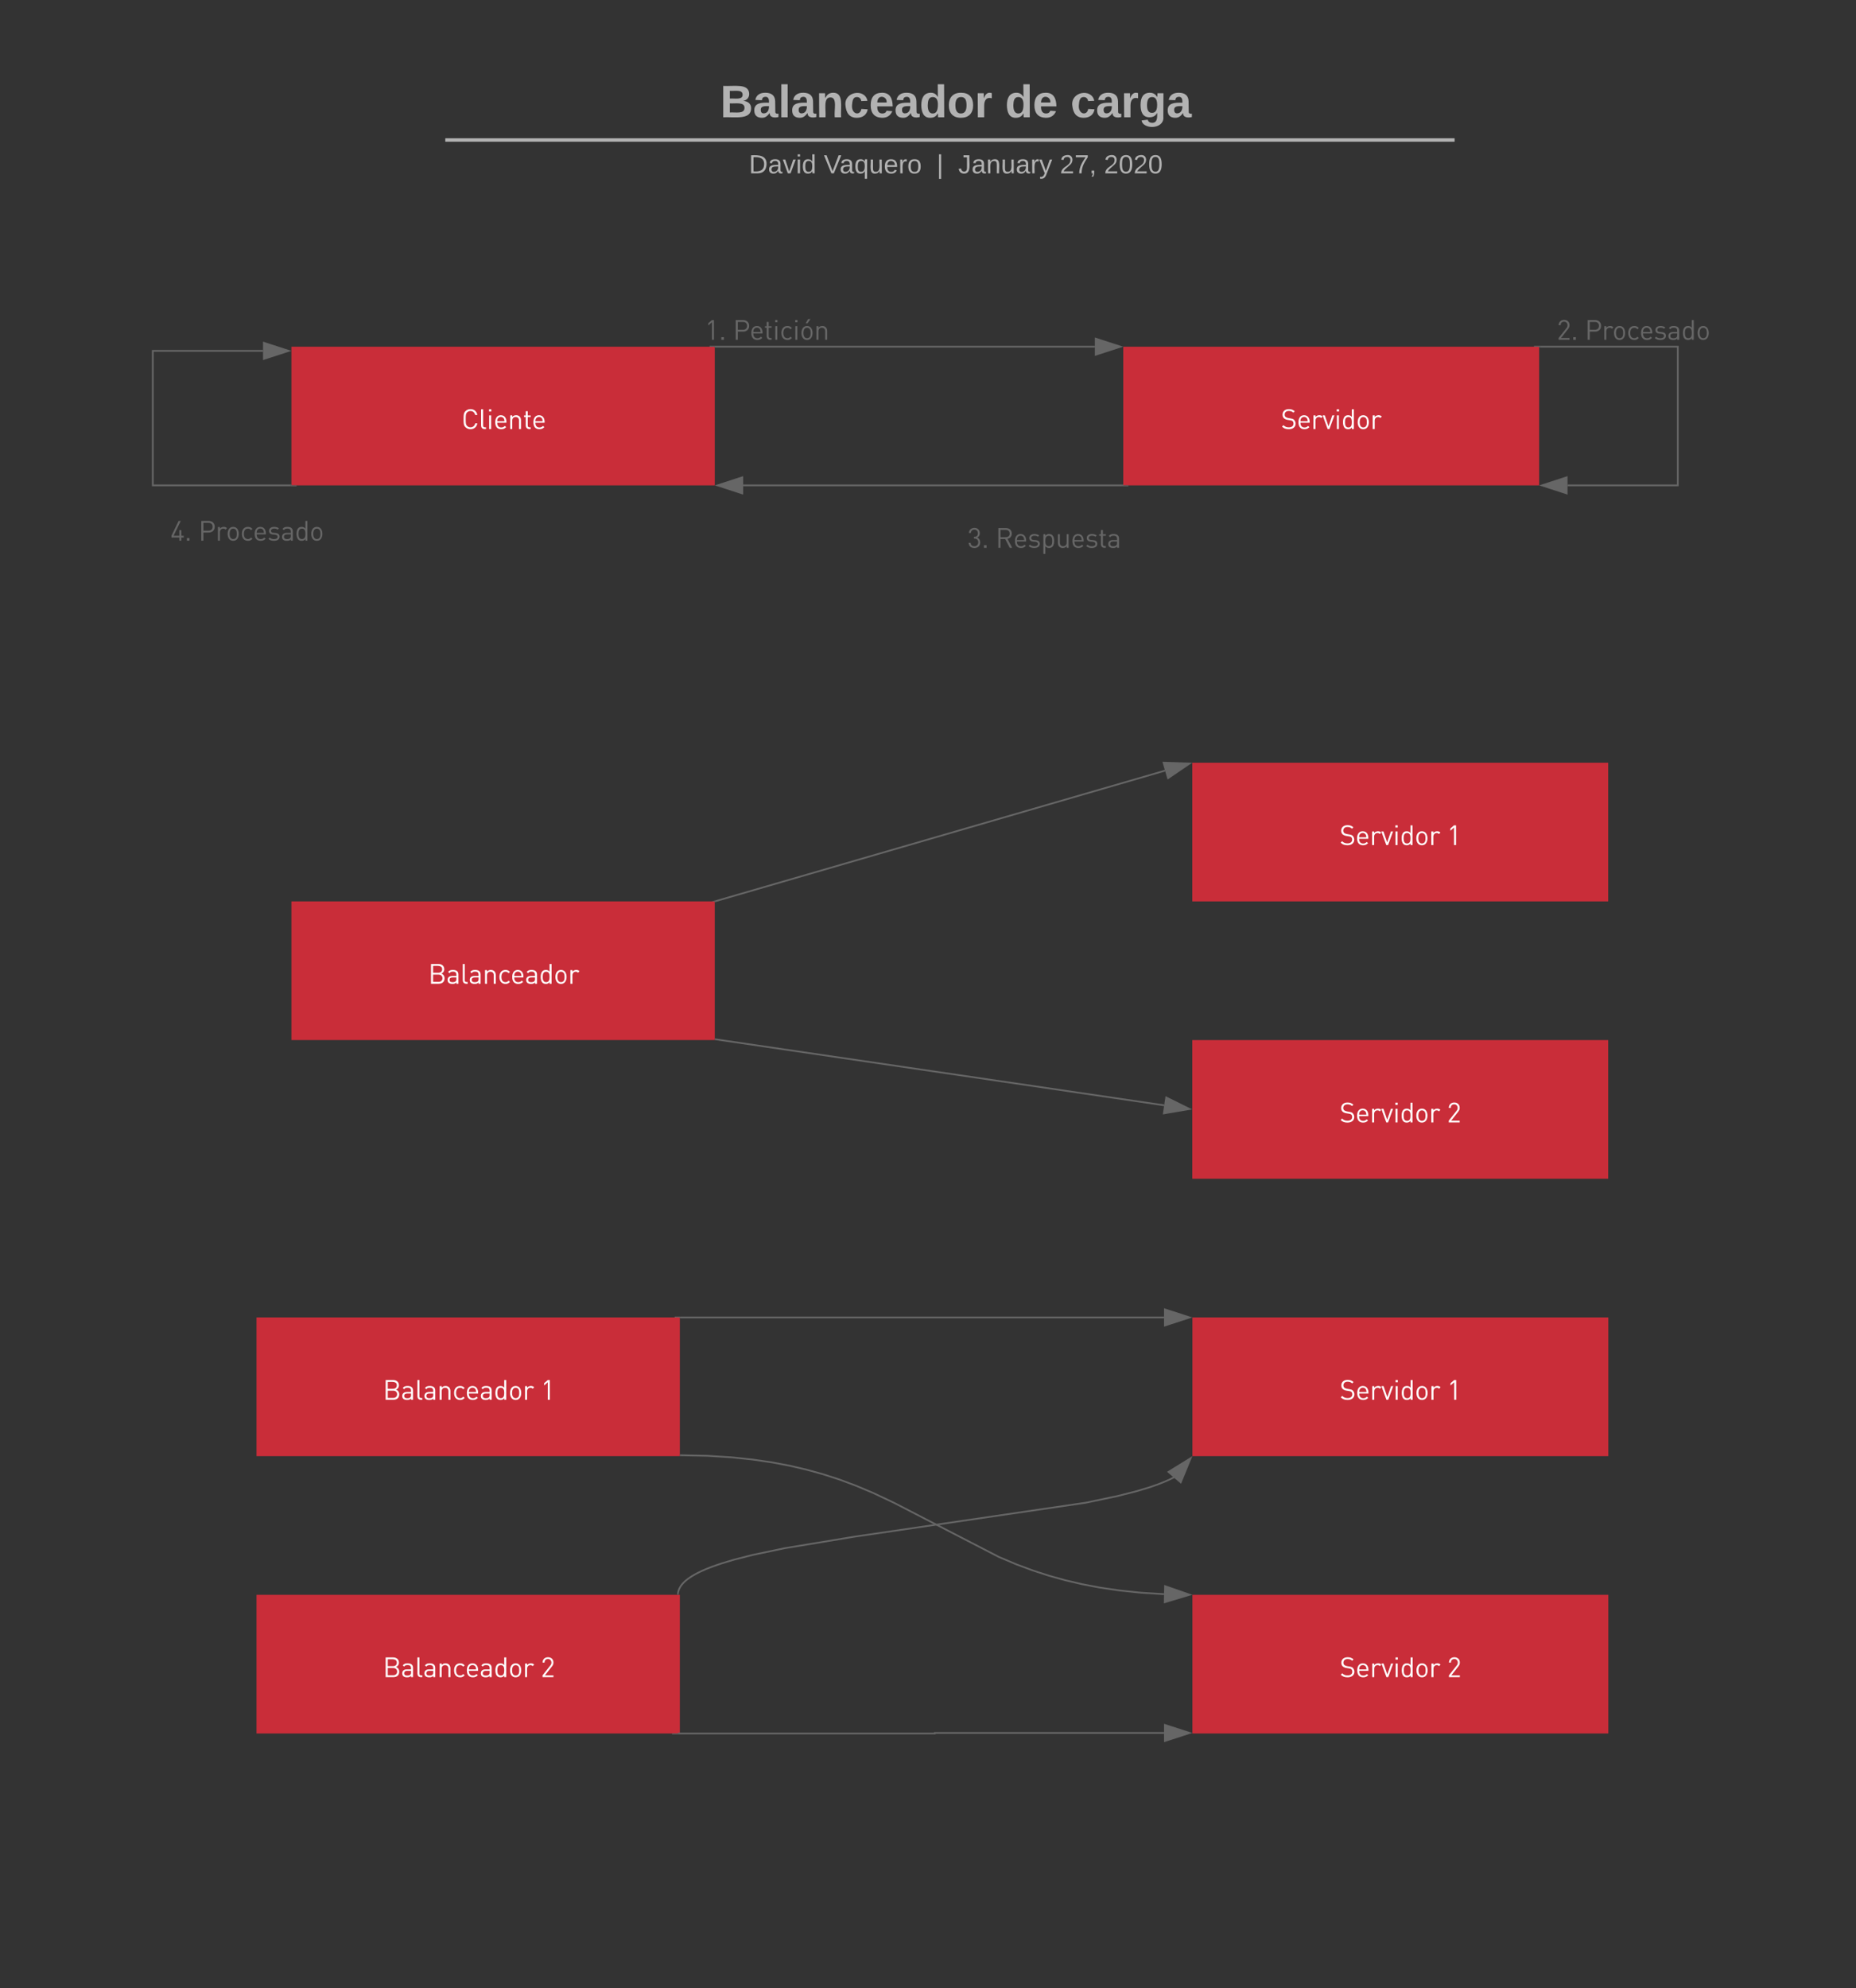 <svg xmlns="http://www.w3.org/2000/svg" xmlns:xlink="http://www.w3.org/1999/xlink" xmlns:lucid="lucid" width="1071" height="1147"><rect width="100%" height="100%" fill="#333333" stroke="none"/><g transform="translate(-332 -40)" lucid:page-tab-id="0_0"><path d="M500.17 240h244.28v80H500.17z" stroke="#000" stroke-opacity="0" fill="#c92d39"/><use xlink:href="#a" transform="matrix(1,0,0,1,520.166,240) translate(78.132 47.503)"/><path d="M980.17 240h240v80h-240z" stroke="#000" stroke-opacity="0" fill="#c92d39"/><use xlink:href="#b" transform="matrix(1,0,0,1,1000.166,240) translate(70.95 47.503)"/><path d="M584.78 88c0-4.42 3.58-8 8-8h574.77c4.42 0 8 3.58 8 8v26.15c0 4.4-3.58 8-8 8H592.78c-4.42 0-8-3.6-8-8z" stroke="#000" stroke-opacity="0" stroke-width="2" fill="#fff" fill-opacity="0"/><use xlink:href="#c" transform="matrix(1,0,0,1,588.783,84) translate(158.819 23.658)"/><use xlink:href="#d" transform="matrix(1,0,0,1,588.783,84) translate(323.145 23.658)"/><use xlink:href="#e" transform="matrix(1,0,0,1,588.783,84) translate(360.948 23.658)"/><path d="M592.95 120.77h574.43M592.98 120.77h-4.03M1167.35 120.77h4.03" stroke="#b2b2b2" stroke-width="2" fill="none"/><path d="M584.3 129.07c0-4.4 3.57-8 8-8h575.4c4.43 0 8 3.6 8 8v4c0 4.42-3.57 8-8 8H592.3c-4.43 0-8-3.58-8-8z" stroke="#000" stroke-opacity="0" stroke-width="2" fill="#fff" fill-opacity="0"/><use xlink:href="#f" transform="matrix(1,0,0,1,588.286,125.073) translate(175.871 14.917)"/><use xlink:href="#g" transform="matrix(1,0,0,1,588.286,125.073) translate(219.126 14.917)"/><use xlink:href="#h" transform="matrix(1,0,0,1,588.286,125.073) translate(284.22 14.917)"/><use xlink:href="#i" transform="matrix(1,0,0,1,588.286,125.073) translate(296.67 14.917)"/><use xlink:href="#j" transform="matrix(1,0,0,1,588.286,125.073) translate(355.263 14.917)"/><use xlink:href="#k" transform="matrix(1,0,0,1,588.286,125.073) translate(380.757 14.917)"/><path d="M744.95 240H963.8" stroke="#666" fill="none"/><path d="M744.96 240.5h-.5v-.5h-3v-.5h3.5z" fill="#666"/><path d="M978.55 240l-14.27 4.64v-9.28z" stroke="#666" fill="#666"/><path d="M979.67 320H760.85" stroke="#666" fill="none"/><path d="M980.17 320h3v.5h-3.52v-1h.52z" fill="#666"/><path d="M746.07 320l14.27-4.64v9.28z" stroke="#666" fill="#666"/><path d="M1220.67 240h79.5v80h-63.62" stroke="#666" fill="none"/><path d="M1220.68 240.5h-.5v-.5h-3v-.5h3.5z" fill="#666"/><path d="M1221.78 320l14.27-4.64v9.28z" stroke="#666" fill="#666"/><path d="M499.67 320h-79.5v-77.6h63.6" stroke="#666" fill="none"/><path d="M500.17 320h3v.5h-3.52v-1h.52z" fill="#666"/><path d="M498.55 242.4l-14.27 4.64v-9.28z" stroke="#666" fill="#666"/><path d="M660.17 200h240v60h-240z" stroke="#000" stroke-opacity="0" fill="#fff" fill-opacity="0"/><use xlink:href="#l" transform="matrix(1,0,0,1,665.166,205) translate(73.537 31.022)"/><use xlink:href="#m" transform="matrix(1,0,0,1,665.166,205) translate(89.73 31.022)"/><path d="M820.17 320h240v60h-240z" stroke="#000" stroke-opacity="0" fill="#fff" fill-opacity="0"/><use xlink:href="#n" transform="matrix(1,0,0,1,825.166,325) translate(65.098 31.022)"/><use xlink:href="#o" transform="matrix(1,0,0,1,825.166,325) translate(81.291 31.022)"/><path d="M1160.17 200h240v60h-240z" stroke="#000" stroke-opacity="0" fill="#fff" fill-opacity="0"/><use xlink:href="#p" transform="matrix(1,0,0,1,1165.166,205) translate(65.144 31.022)"/><use xlink:href="#q" transform="matrix(1,0,0,1,1165.166,205) translate(81.338 31.022)"/><path d="M360.17 315.88h240v60h-240z" stroke="#000" stroke-opacity="0" fill="#fff" fill-opacity="0"/><use xlink:href="#r" transform="matrix(1,0,0,1,365.166,320.883) translate(65.144 31.022)"/><use xlink:href="#q" transform="matrix(1,0,0,1,365.166,320.883) translate(81.338 31.022)"/><path d="M500.17 560h244.28v80H500.17z" stroke="#000" stroke-opacity="0" fill="#c92d39"/><use xlink:href="#s" transform="matrix(1,0,0,1,520.166,560) translate(58.898 47.503)"/><path d="M1020 480h240v80h-240z" stroke="#000" stroke-opacity="0" fill="#c92d39"/><use xlink:href="#t" transform="matrix(1,0,0,1,1040,480) translate(64.953 47.503)"/><use xlink:href="#u" transform="matrix(1,0,0,1,1040,480) translate(126.927 47.503)"/><path d="M744.93 559.86l259.34-75.3" stroke="#666" fill="none"/><path d="M745.08 560.34l-.63.18V560h-1.8l2.15-.62z" fill="#666"/><path d="M1018.45 480.45l-12.4 8.43-2.6-8.9z" stroke="#666" fill="#666"/><path d="M660.17 520h240v60h-240z" stroke="#000" stroke-opacity="0" fill="#fff" fill-opacity="0"/><path d="M1020 640h240v80h-240z" stroke="#000" stroke-opacity="0" fill="#c92d39"/><use xlink:href="#t" transform="matrix(1,0,0,1,1040,640) translate(64.953 47.503)"/><use xlink:href="#v" transform="matrix(1,0,0,1,1040,640) translate(126.927 47.503)"/><path d="M744.95 639.57l258.84 38.05" stroke="#666" fill="none"/><path d="M745.03 639.08l-.14 1-.48-.08h.03v-1z" fill="#666"/><path d="M1018.4 679.76l-14.8 2.52 1.36-9.18z" stroke="#666" fill="#666"/><path d="M480 800h244.3v80H480z" stroke="#000" stroke-opacity="0" fill="#c92d39"/><use xlink:href="#w" transform="matrix(1,0,0,1,500,800) translate(52.901 47.503)"/><use xlink:href="#u" transform="matrix(1,0,0,1,500,800) translate(143.979 47.503)"/><path d="M1020.08 800h240v80h-240z" stroke="#000" stroke-opacity="0" fill="#c92d39"/><use xlink:href="#t" transform="matrix(1,0,0,1,1040.083,800) translate(64.953 47.503)"/><use xlink:href="#u" transform="matrix(1,0,0,1,1040.083,800) translate(126.927 47.503)"/><path d="M724.8 800h278.9" stroke="#666" fill="none"/><path d="M724.8 800.5h-.5v-.5h-3v-.5h3.5z" fill="#666"/><path d="M1018.46 800l-14.26 4.64v-9.28z" stroke="#666" fill="#666"/><path d="M660.25 880h240v60h-240z" stroke="#000" stroke-opacity="0" fill="#fff" fill-opacity="0"/><path d="M1020.08 960h240v80h-240z" stroke="#000" stroke-opacity="0" fill="#c92d39"/><g><use xlink:href="#t" transform="matrix(1,0,0,1,1040.083,960) translate(64.953 47.503)"/><use xlink:href="#v" transform="matrix(1,0,0,1,1040.083,960) translate(126.927 47.503)"/></g><path d="M724.8 879.5l15.37.32 13.88.87 12.37 1.3 11.23 1.64 10.37 1.98 9.76 2.3 9.37 2.6 9.24 3 9.4 3.5 10.12 4.26 12.1 5.72 60.43 31.2 10.1 4.27 9.43 3.5 9.24 3 9.37 2.62 9.75 2.28 10.37 1.98 11.22 1.65 12.38 1.3 13.38.84" stroke="#666" fill="none"/><path d="M724.8 879v1h-.5v-1z" fill="#666"/><path d="M1018.47 959.96l-14.37 4.33.2-9.28z" stroke="#666" fill="#666"/><path d="M480 960h244.3v80H480z" stroke="#000" stroke-opacity="0" fill="#c92d39"/><g><use xlink:href="#w" transform="matrix(1,0,0,1,500,960) translate(52.901 47.503)"/><use xlink:href="#v" transform="matrix(1,0,0,1,500,960) translate(143.979 47.503)"/></g><path d="M723.22 959.5v-.17l.04-.34.05-.34.08-.33.08-.34.1-.35.1-.34.13-.34.14-.36.18-.37.2-.37.22-.4.25-.4.3-.42.32-.44.4-.47.43-.5.5-.5.6-.57.7-.6.83-.65.98-.7 1.18-.78 1.43-.87 1.77-.97 2.23-1.1 2.86-1.27 3.75-1.48 5.1-1.77 7.25-2.17 10.93-2.8 18.3-3.84 40.3-6.66 133.67-19.62 18.3-3.85 10.92-2.78 7.24-2.17 5.1-1.77 3.76-1.5 2.85-1.25 2.24-1.1.92-.5" stroke="#666" fill="none"/><path d="M723.7 959.5v.5h-1v-.52z" fill="#666"/><path d="M1019.04 881.23l-5.7 13.88-7.07-6z" stroke="#666" fill="#666"/><path d="M723.3 1040h148.14v-.3h132.26" stroke="#666" fill="none"/><path d="M723.3 1040.5h-3.5v-.5h3.5z" fill="#666"/><path d="M1018.46 1039.7l-14.26 4.64v-9.27z" stroke="#666" fill="#666"/><defs><path fill="#fff" d="M572-206C549-72 452 6 325 6c-70 0-134-26-182-74-67-67-67-137-67-288s0-221 67-288c48-48 112-74 182-74 128 0 223 78 247 212h-78c-19-87-80-144-169-144-47 0-92 18-123 50-45 46-50 95-50 244s5 198 50 244c31 32 76 50 123 50 89 0 152-57 171-144h76" id="x"/><path fill="#fff" d="M265 0h-52C127 0 88-56 88-131v-581h72v578c-5 64 38 78 105 72V0" id="y"/><path fill="#fff" d="M167-632H86v-81h81v81zM162 0H90v-492h72V0" id="z"/><path fill="#fff" d="M467-227H135c0 108 51 170 145 170 57 0 90-17 129-56l49 43C408-20 362 6 278 6 148 6 63-72 63-246c0-159 77-252 202-252 137 0 211 107 202 271zm-72-54c2-94-48-156-130-156s-132 63-130 156h260" id="A"/><path fill="#fff" d="M300-498c110-1 177 75 177 183V0h-72v-303c0-87-47-131-121-131s-122 45-122 131V0H90v-492h72v54c35-40 83-60 138-60" id="B"/><path fill="#fff" d="M279 0h-51c-84 0-126-59-126-132v-302H40v-55h62v-154h72v154h105v55H174v300c-3 60 40 79 105 72V0" id="C"/><g id="a"><use transform="matrix(0.016,0,0,0.016,0,0)" xlink:href="#x"/><use transform="matrix(0.016,0,0,0.016,9.909,0)" xlink:href="#y"/><use transform="matrix(0.016,0,0,0.016,14.529,0)" xlink:href="#z"/><use transform="matrix(0.016,0,0,0.016,18.464,0)" xlink:href="#A"/><use transform="matrix(0.016,0,0,0.016,26.709,0)" xlink:href="#B"/><use transform="matrix(0.016,0,0,0.016,35.451,0)" xlink:href="#C"/><use transform="matrix(0.016,0,0,0.016,40.491,0)" xlink:href="#A"/></g><path fill="#fff" d="M532-196C532-71 434 6 286 6 179 6 109-21 42-88l52-52c59 59 114 78 194 78 104 0 168-49 168-132 0-81-41-114-127-123-141-14-268-49-268-200 0-121 87-201 228-201 91 0 151 23 212 78l-49 49c-44-40-91-61-166-61-95 0-150 53-150 132 0 169 259 102 336 183 35 37 60 82 60 141" id="D"/><path fill="#fff" d="M418-452l-53 54c-27-27-47-36-85-36-72 0-118 57-118 132V0H90v-492h72v60c49-74 189-94 256-20" id="E"/><path fill="#fff" d="M436-492L255 0h-64L11-492h78L223-97l135-395h78" id="F"/><path fill="#fff" d="M64-246c0-126 40-252 180-252 54 0 99 12 139 63v-277h72V0h-71v-59C344-7 298 6 244 6 104 6 64-120 64-246zm319 0c0-96-16-188-123-188s-124 92-124 188S153-58 260-58s123-92 123-188" id="G"/><path fill="#fff" d="M265-498c138 0 201 118 201 252S403 6 265 6 64-112 64-246s63-252 201-252zM136-246c0 94 33 188 129 188 35 0 67-13 90-36 36-36 39-97 39-152s-3-116-39-152c-23-23-55-36-90-36-96 0-129 94-129 188" id="H"/><g id="b"><use transform="matrix(0.016,0,0,0.016,0,0)" xlink:href="#D"/><use transform="matrix(0.016,0,0,0.016,9.147,0)" xlink:href="#A"/><use transform="matrix(0.016,0,0,0.016,17.391,0)" xlink:href="#E"/><use transform="matrix(0.016,0,0,0.016,23.94,0)" xlink:href="#F"/><use transform="matrix(0.016,0,0,0.016,30.893,0)" xlink:href="#z"/><use transform="matrix(0.016,0,0,0.016,34.829,0)" xlink:href="#G"/><use transform="matrix(0.016,0,0,0.016,43.307,0)" xlink:href="#H"/><use transform="matrix(0.016,0,0,0.016,51.551,0)" xlink:href="#E"/></g><path fill="#b2b2b2" d="M182-130c37 4 62 22 62 59C244 23 116-4 24 0v-248c84 5 203-23 205 63 0 31-19 50-47 55zM76-148c40-3 101 13 101-30 0-44-60-28-101-31v61zm0 110c48-3 116 14 116-37 0-48-69-32-116-35v72" id="I"/><path fill="#b2b2b2" d="M133-34C117-15 103 5 69 4 32 3 11-16 11-54c-1-60 55-63 116-61 1-26-3-47-28-47-18 1-26 9-28 27l-52-2c7-38 36-58 82-57s74 22 75 68l1 82c-1 14 12 18 25 15v27c-30 8-71 5-69-32zm-48 3c29 0 43-24 42-57-32 0-66-3-65 30 0 17 8 27 23 27" id="J"/><path fill="#b2b2b2" d="M25 0v-261h50V0H25" id="K"/><path fill="#b2b2b2" d="M135-194c87-1 58 113 63 194h-50c-7-57 23-157-34-157-59 0-34 97-39 157H25l-1-190h47c2 12-1 28 3 38 12-26 28-41 61-42" id="L"/><path fill="#b2b2b2" d="M190-63c-7 42-38 67-86 67-59 0-84-38-90-98-12-110 154-137 174-36l-49 2c-2-19-15-32-35-32-30 0-35 28-38 64-6 74 65 87 74 30" id="M"/><path fill="#b2b2b2" d="M185-48c-13 30-37 53-82 52C43 2 14-33 14-96s30-98 90-98c62 0 83 45 84 108H66c0 31 8 55 39 56 18 0 30-7 34-22zm-45-69c5-46-57-63-70-21-2 6-4 13-4 21h74" id="N"/><path fill="#b2b2b2" d="M88-194c31-1 46 15 58 34l-1-101h50l1 261h-48c-2-10 0-23-3-31C134-8 116 4 84 4 32 4 16-41 15-95c0-56 19-97 73-99zm17 164c33 0 40-30 41-66 1-37-9-64-41-64s-38 30-39 65c0 43 13 65 39 65" id="O"/><path fill="#b2b2b2" d="M110-194c64 0 96 36 96 99 0 64-35 99-97 99-61 0-95-36-95-99 0-62 34-99 96-99zm-1 164c35 0 45-28 45-65 0-40-10-65-43-65-34 0-45 26-45 65 0 36 10 65 43 65" id="P"/><path fill="#b2b2b2" d="M135-150c-39-12-60 13-60 57V0H25l-1-190h47c2 13-1 29 3 40 6-28 27-53 61-41v41" id="Q"/><g id="c"><use transform="matrix(0.073,0,0,0.073,0,0)" xlink:href="#I"/><use transform="matrix(0.073,0,0,0.073,18.865,0)" xlink:href="#J"/><use transform="matrix(0.073,0,0,0.073,33.433,0)" xlink:href="#K"/><use transform="matrix(0.073,0,0,0.073,40.717,0)" xlink:href="#J"/><use transform="matrix(0.073,0,0,0.073,55.285,0)" xlink:href="#L"/><use transform="matrix(0.073,0,0,0.073,71.237,0)" xlink:href="#M"/><use transform="matrix(0.073,0,0,0.073,85.805,0)" xlink:href="#N"/><use transform="matrix(0.073,0,0,0.073,100.373,0)" xlink:href="#J"/><use transform="matrix(0.073,0,0,0.073,114.941,0)" xlink:href="#O"/><use transform="matrix(0.073,0,0,0.073,130.893,0)" xlink:href="#P"/><use transform="matrix(0.073,0,0,0.073,146.844,0)" xlink:href="#Q"/></g><g id="d"><use transform="matrix(0.073,0,0,0.073,0,0)" xlink:href="#O"/><use transform="matrix(0.073,0,0,0.073,15.952,0)" xlink:href="#N"/></g><path fill="#b2b2b2" d="M195-6C206 82 75 100 31 46c-4-6-6-13-8-21l49-6c3 16 16 24 34 25 40 0 42-37 40-79-11 22-30 35-61 35-53 0-70-43-70-97 0-56 18-96 73-97 30 0 46 14 59 34l2-30h47zm-90-29c32 0 41-27 41-63 0-35-9-62-40-62-32 0-39 29-40 63 0 36 9 62 39 62" id="R"/><g id="e"><use transform="matrix(0.073,0,0,0.073,0,0)" xlink:href="#M"/><use transform="matrix(0.073,0,0,0.073,14.568,0)" xlink:href="#J"/><use transform="matrix(0.073,0,0,0.073,29.136,0)" xlink:href="#Q"/><use transform="matrix(0.073,0,0,0.073,39.333,0)" xlink:href="#R"/><use transform="matrix(0.073,0,0,0.073,55.285,0)" xlink:href="#J"/></g><path fill="#b2b2b2" d="M30-248c118-7 216 8 213 122C240-48 200 0 122 0H30v-248zM63-27c89 8 146-16 146-99s-60-101-146-95v194" id="S"/><path fill="#b2b2b2" d="M141-36C126-15 110 5 73 4 37 3 15-17 15-53c-1-64 63-63 125-63 3-35-9-54-41-54-24 1-41 7-42 31l-33-3c5-37 33-52 76-52 45 0 72 20 72 64v82c-1 20 7 32 28 27v20c-31 9-61-2-59-35zM48-53c0 20 12 33 32 33 41-3 63-29 60-74-43 2-92-5-92 41" id="T"/><path fill="#b2b2b2" d="M108 0H70L1-190h34L89-25l56-165h34" id="U"/><path fill="#b2b2b2" d="M24-231v-30h32v30H24zM24 0v-190h32V0H24" id="V"/><path fill="#b2b2b2" d="M85-194c31 0 48 13 60 33l-1-100h32l1 261h-30c-2-10 0-23-3-31C134-8 116 4 85 4 32 4 16-35 15-94c0-66 23-100 70-100zm9 24c-40 0-46 34-46 75 0 40 6 74 45 74 42 0 51-32 51-76 0-42-9-74-50-73" id="W"/><g id="f"><use transform="matrix(0.042,0,0,0.042,0,0)" xlink:href="#S"/><use transform="matrix(0.042,0,0,0.042,11.005,0)" xlink:href="#T"/><use transform="matrix(0.042,0,0,0.042,19.503,0)" xlink:href="#U"/><use transform="matrix(0.042,0,0,0.042,27.151,0)" xlink:href="#V"/><use transform="matrix(0.042,0,0,0.042,30.508,0)" xlink:href="#W"/></g><path fill="#b2b2b2" d="M137 0h-34L2-248h35l83 218 83-218h36" id="X"/><path fill="#b2b2b2" d="M145-31C134-9 116 4 85 4 32 4 16-35 15-94c0-59 17-99 70-100 32-1 48 14 60 33 0-11-1-24 2-32h30l-1 268h-32zM93-21c41 0 51-33 51-76s-8-73-50-73c-40 0-46 35-46 75s5 74 45 74" id="Y"/><path fill="#b2b2b2" d="M84 4C-5 8 30-112 23-190h32v120c0 31 7 50 39 49 72-2 45-101 50-169h31l1 190h-30c-1-10 1-25-2-33-11 22-28 36-60 37" id="Z"/><path fill="#b2b2b2" d="M100-194c63 0 86 42 84 106H49c0 40 14 67 53 68 26 1 43-12 49-29l28 8c-11 28-37 45-77 45C44 4 14-33 15-96c1-61 26-98 85-98zm52 81c6-60-76-77-97-28-3 7-6 17-6 28h103" id="aa"/><path fill="#b2b2b2" d="M114-163C36-179 61-72 57 0H25l-1-190h30c1 12-1 29 2 39 6-27 23-49 58-41v29" id="ab"/><path fill="#b2b2b2" d="M100-194c62-1 85 37 85 99 1 63-27 99-86 99S16-35 15-95c0-66 28-99 85-99zM99-20c44 1 53-31 53-75 0-43-8-75-51-75s-53 32-53 75 10 74 51 75" id="ac"/><g id="g"><use transform="matrix(0.042,0,0,0.042,0,0)" xlink:href="#X"/><use transform="matrix(0.042,0,0,0.042,9.05,0)" xlink:href="#T"/><use transform="matrix(0.042,0,0,0.042,17.548,0)" xlink:href="#Y"/><use transform="matrix(0.042,0,0,0.042,26.046,0)" xlink:href="#Z"/><use transform="matrix(0.042,0,0,0.042,34.544,0)" xlink:href="#aa"/><use transform="matrix(0.042,0,0,0.042,43.042,0)" xlink:href="#ab"/><use transform="matrix(0.042,0,0,0.042,48.098,0)" xlink:href="#ac"/></g><path fill="#b2b2b2" d="M32 76v-337h29V76H32" id="ad"/><use transform="matrix(0.042,0,0,0.042,0,0)" xlink:href="#ad" id="h"/><path fill="#b2b2b2" d="M153-248C145-148 188 4 80 4 36 3 13-21 6-62l32-5c4 25 16 42 43 43 27 0 39-20 39-49v-147H72v-28h81" id="ae"/><path fill="#b2b2b2" d="M117-194c89-4 53 116 60 194h-32v-121c0-31-8-49-39-48C34-167 62-67 57 0H25l-1-190h30c1 10-1 24 2 32 11-22 29-35 61-36" id="af"/><path fill="#b2b2b2" d="M179-190L93 31C79 59 56 82 12 73V49c39 6 53-20 64-50L1-190h34L92-34l54-156h33" id="ag"/><g id="i"><use transform="matrix(0.042,0,0,0.042,0,0)" xlink:href="#ae"/><use transform="matrix(0.042,0,0,0.042,7.648,0)" xlink:href="#T"/><use transform="matrix(0.042,0,0,0.042,16.146,0)" xlink:href="#af"/><use transform="matrix(0.042,0,0,0.042,24.644,0)" xlink:href="#Z"/><use transform="matrix(0.042,0,0,0.042,33.142,0)" xlink:href="#T"/><use transform="matrix(0.042,0,0,0.042,41.64,0)" xlink:href="#ab"/><use transform="matrix(0.042,0,0,0.042,46.696,0)" xlink:href="#ag"/></g><path fill="#b2b2b2" d="M101-251c82-7 93 87 43 132L82-64C71-53 59-42 53-27h129V0H18c2-99 128-94 128-182 0-28-16-43-45-43s-46 15-49 41l-32-3c6-41 34-60 81-64" id="ah"/><path fill="#b2b2b2" d="M64 0c3-98 48-159 88-221H18v-27h164v26C143-157 98-101 97 0H64" id="ai"/><path fill="#b2b2b2" d="M68-38c1 34 0 65-14 84H32c9-13 17-26 17-46H33v-38h35" id="aj"/><g id="j"><use transform="matrix(0.042,0,0,0.042,0,0)" xlink:href="#ah"/><use transform="matrix(0.042,0,0,0.042,8.498,0)" xlink:href="#ai"/><use transform="matrix(0.042,0,0,0.042,16.996,0)" xlink:href="#aj"/></g><path fill="#b2b2b2" d="M101-251c68 0 85 55 85 127S166 4 100 4C33 4 14-52 14-124c0-73 17-127 87-127zm-1 229c47 0 54-49 54-102s-4-102-53-102c-51 0-55 48-55 102 0 53 5 102 54 102" id="ak"/><g id="k"><use transform="matrix(0.042,0,0,0.042,0,0)" xlink:href="#ah"/><use transform="matrix(0.042,0,0,0.042,8.498,0)" xlink:href="#ak"/><use transform="matrix(0.042,0,0,0.042,16.996,0)" xlink:href="#ah"/><use transform="matrix(0.042,0,0,0.042,25.494,0)" xlink:href="#ak"/></g><path fill="#666" d="M330 0h-72v-632L125-515v-82l133-115h72V0" id="al"/><path fill="#666" d="M182 0H88v-94h94V0" id="am"/><g id="l"><use transform="matrix(0.016,0,0,0.016,0,0)" xlink:href="#al"/><use transform="matrix(0.016,0,0,0.016,8.12,0)" xlink:href="#am"/></g><path fill="#666" d="M588-503c0 128-90 210-220 210H179V0h-76v-712h265c130 0 220 81 220 209zm-76 0c0-94-62-141-151-141H179v283h182c89 0 151-48 151-142" id="an"/><path fill="#666" d="M467-227H135c0 108 51 170 145 170 57 0 90-17 129-56l49 43C408-20 362 6 278 6 148 6 63-72 63-246c0-159 77-252 202-252 137 0 211 107 202 271zm-72-54c2-94-48-156-130-156s-132 63-130 156h260" id="ao"/><path fill="#666" d="M279 0h-51c-84 0-126-59-126-132v-302H40v-55h62v-154h72v154h105v55H174v300c-3 60 40 79 105 72V0" id="ap"/><path fill="#666" d="M167-632H86v-81h81v81zM162 0H90v-492h72V0" id="aq"/><path fill="#666" d="M135-246c0 115 48 188 146 188 47 0 76-15 113-56l49 47C392-12 349 6 281 6 157 6 63-78 63-246s94-252 218-252c68 0 111 18 162 73l-49 46c-37-41-66-55-113-55-98 0-146 73-146 188" id="ar"/><path fill="#666" d="M265-498c138 0 201 118 201 252S403 6 265 6 64-112 64-246s63-252 201-252zM136-246c0 94 33 188 129 188 35 0 67-13 90-36 36-36 39-97 39-152s-3-116-39-152c-23-23-55-36-90-36-96 0-129 94-129 188zm254-501L282-594h-66l88-153h86" id="as"/><path fill="#666" d="M300-498c110-1 177 75 177 183V0h-72v-303c0-87-47-131-121-131s-122 45-122 131V0H90v-492h72v54c35-40 83-60 138-60" id="at"/><g id="m"><use transform="matrix(0.016,0,0,0.016,0,0)" xlink:href="#an"/><use transform="matrix(0.016,0,0,0.016,9.644,0)" xlink:href="#ao"/><use transform="matrix(0.016,0,0,0.016,17.889,0)" xlink:href="#ap"/><use transform="matrix(0.016,0,0,0.016,23.053,0)" xlink:href="#aq"/><use transform="matrix(0.016,0,0,0.016,26.989,0)" xlink:href="#ar"/><use transform="matrix(0.016,0,0,0.016,34.611,0)" xlink:href="#aq"/><use transform="matrix(0.016,0,0,0.016,38.547,0)" xlink:href="#as"/><use transform="matrix(0.016,0,0,0.016,46.791,0)" xlink:href="#at"/></g><path fill="#666" d="M460-194C460-63 367 7 251 7 139 7 48-52 42-181h72c6 89 69 124 137 124 77 0 137-51 137-138 1-91-49-143-155-138v-63c96 5 143-44 142-129 0-85-55-130-124-130-75 0-121 46-128 119H51c8-115 92-183 200-183 116 0 196 77 196 193 0 75-32 129-96 158 72 27 109 85 109 174" id="au"/><g id="n"><use transform="matrix(0.016,0,0,0.016,0,0)" xlink:href="#au"/><use transform="matrix(0.016,0,0,0.016,8.12,0)" xlink:href="#am"/></g><path fill="#666" d="M601 0h-89L350-316H179V0h-76v-712h273c124 0 211 75 211 198 0 104-63 172-155 191zm-90-513c0-87-59-131-142-131H179v261h190c83 0 142-43 142-130" id="av"/><path fill="#666" d="M445-144C445-49 364 6 245 6 162 6 97-13 43-65l48-48c39 41 92 57 153 57 81 0 131-29 131-87 0-73-93-74-163-79-96-7-147-51-147-132 0-90 76-144 181-144 70 0 133 17 177 53l-47 47c-56-56-241-60-241 42 0 42 24 68 86 72 115 7 224 17 224 140" id="aw"/><path fill="#666" d="M301-498c140 0 180 126 180 252S441 6 301 6c-54 0-99-13-139-64v278H90v-712h72v58c40-52 85-64 139-64zm108 252c0-96-16-188-123-188s-124 92-124 188S179-58 286-58s123-92 123-188" id="ax"/><path fill="#666" d="M262 6C151 8 85-69 85-178v-314h72v303c0 87 46 131 120 131s123-45 123-131v-303h72V0h-71v-55C366-15 317 6 262 6" id="ay"/><path fill="#666" d="M227 6C116 6 51-40 51-139c0-86 60-142 170-142h148c7-102-16-156-126-155-63 0-95 15-124 56l-49-45c44-57 94-73 174-73 132 0 197 57 197 164V0h-72v-47C329-7 293 6 227 6zm7-62c74 0 143-26 135-118v-53H231c-74 0-110 30-110 87s35 84 113 84" id="az"/><g id="o"><use transform="matrix(0.016,0,0,0.016,0,0)" xlink:href="#av"/><use transform="matrix(0.016,0,0,0.016,10.204,0)" xlink:href="#ao"/><use transform="matrix(0.016,0,0,0.016,18.449,0)" xlink:href="#aw"/><use transform="matrix(0.016,0,0,0.016,26.164,0)" xlink:href="#ax"/><use transform="matrix(0.016,0,0,0.016,34.642,0)" xlink:href="#ay"/><use transform="matrix(0.016,0,0,0.016,43.384,0)" xlink:href="#ao"/><use transform="matrix(0.016,0,0,0.016,51.629,0)" xlink:href="#aw"/><use transform="matrix(0.016,0,0,0.016,59.189,0)" xlink:href="#ap"/><use transform="matrix(0.016,0,0,0.016,64.229,0)" xlink:href="#az"/></g><path fill="#666" d="M461 0H68v-64l281-357c76-79 42-233-84-233-66 0-124 37-124 129H69c0-112 77-193 196-193 117 0 196 75 196 192 0 57-18 94-57 144L155-64h306V0" id="aA"/><g id="p"><use transform="matrix(0.016,0,0,0.016,0,0)" xlink:href="#aA"/><use transform="matrix(0.016,0,0,0.016,8.12,0)" xlink:href="#am"/></g><path fill="#666" d="M418-452l-53 54c-27-27-47-36-85-36-72 0-118 57-118 132V0H90v-492h72v60c49-74 189-94 256-20" id="aB"/><path fill="#666" d="M265-498c138 0 201 118 201 252S403 6 265 6 64-112 64-246s63-252 201-252zM136-246c0 94 33 188 129 188 35 0 67-13 90-36 36-36 39-97 39-152s-3-116-39-152c-23-23-55-36-90-36-96 0-129 94-129 188" id="aC"/><path fill="#666" d="M64-246c0-126 40-252 180-252 54 0 99 12 139 63v-277h72V0h-71v-59C344-7 298 6 244 6 104 6 64-120 64-246zm319 0c0-96-16-188-123-188s-124 92-124 188S153-58 260-58s123-92 123-188" id="aD"/><g id="q"><use transform="matrix(0.016,0,0,0.016,0,0)" xlink:href="#an"/><use transform="matrix(0.016,0,0,0.016,9.8,0)" xlink:href="#aB"/><use transform="matrix(0.016,0,0,0.016,15.82,0)" xlink:href="#aC"/><use transform="matrix(0.016,0,0,0.016,24.064,0)" xlink:href="#ar"/><use transform="matrix(0.016,0,0,0.016,31.453,0)" xlink:href="#ao"/><use transform="matrix(0.016,0,0,0.016,39.698,0)" xlink:href="#aw"/><use transform="matrix(0.016,0,0,0.016,47.413,0)" xlink:href="#az"/><use transform="matrix(0.016,0,0,0.016,55.596,0)" xlink:href="#aD"/><use transform="matrix(0.016,0,0,0.016,64.073,0)" xlink:href="#aC"/></g><path fill="#666" d="M482-113h-87V0h-71v-113H40v-65l257-534h77L117-178h207v-202h71v202h87v65" id="aE"/><g id="r"><use transform="matrix(0.016,0,0,0.016,0,0)" xlink:href="#aE"/><use transform="matrix(0.016,0,0,0.016,8.12,0)" xlink:href="#am"/></g><path fill="#fff" d="M592-197C592-68 506 0 380 0H103v-712h268c124 0 210 71 210 190 0 75-45 134-105 156 68 25 116 84 116 169zm-87-324c2-156-179-120-326-123v247h186c79 0 140-39 140-124zm11 322c0-80-55-130-143-130H179v261h194c88 0 143-51 143-131" id="aF"/><path fill="#fff" d="M227 6C116 6 51-40 51-139c0-86 60-142 170-142h148c7-102-16-156-126-155-63 0-95 15-124 56l-49-45c44-57 94-73 174-73 132 0 197 57 197 164V0h-72v-47C329-7 293 6 227 6zm7-62c74 0 143-26 135-118v-53H231c-74 0-110 30-110 87s35 84 113 84" id="aG"/><path fill="#fff" d="M135-246c0 115 48 188 146 188 47 0 76-15 113-56l49 47C392-12 349 6 281 6 157 6 63-78 63-246s94-252 218-252c68 0 111 18 162 73l-49 46c-37-41-66-55-113-55-98 0-146 73-146 188" id="aH"/><g id="s"><use transform="matrix(0.016,0,0,0.016,0,0)" xlink:href="#aF"/><use transform="matrix(0.016,0,0,0.016,10.391,0)" xlink:href="#aG"/><use transform="matrix(0.016,0,0,0.016,18.573,0)" xlink:href="#y"/><use transform="matrix(0.016,0,0,0.016,23.193,0)" xlink:href="#aG"/><use transform="matrix(0.016,0,0,0.016,31.376,0)" xlink:href="#B"/><use transform="matrix(0.016,0,0,0.016,40.118,0)" xlink:href="#aH"/><use transform="matrix(0.016,0,0,0.016,47.507,0)" xlink:href="#A"/><use transform="matrix(0.016,0,0,0.016,55.751,0)" xlink:href="#aG"/><use transform="matrix(0.016,0,0,0.016,63.933,0)" xlink:href="#G"/><use transform="matrix(0.016,0,0,0.016,72.411,0)" xlink:href="#H"/><use transform="matrix(0.016,0,0,0.016,80.656,0)" xlink:href="#E"/></g><g id="t"><use transform="matrix(0.016,0,0,0.016,0,0)" xlink:href="#D"/><use transform="matrix(0.016,0,0,0.016,9.147,0)" xlink:href="#A"/><use transform="matrix(0.016,0,0,0.016,17.391,0)" xlink:href="#E"/><use transform="matrix(0.016,0,0,0.016,23.94,0)" xlink:href="#F"/><use transform="matrix(0.016,0,0,0.016,30.893,0)" xlink:href="#z"/><use transform="matrix(0.016,0,0,0.016,34.829,0)" xlink:href="#G"/><use transform="matrix(0.016,0,0,0.016,43.307,0)" xlink:href="#H"/><use transform="matrix(0.016,0,0,0.016,51.551,0)" xlink:href="#E"/></g><path fill="#fff" d="M330 0h-72v-632L125-515v-82l133-115h72V0" id="aI"/><use transform="matrix(0.016,0,0,0.016,0,0)" xlink:href="#aI" id="u"/><path fill="#fff" d="M461 0H68v-64l281-357c76-79 42-233-84-233-66 0-124 37-124 129H69c0-112 77-193 196-193 117 0 196 75 196 192 0 57-18 94-57 144L155-64h306V0" id="aJ"/><use transform="matrix(0.016,0,0,0.016,0,0)" xlink:href="#aJ" id="v"/><g id="w"><use transform="matrix(0.016,0,0,0.016,0,0)" xlink:href="#aF"/><use transform="matrix(0.016,0,0,0.016,10.391,0)" xlink:href="#aG"/><use transform="matrix(0.016,0,0,0.016,18.573,0)" xlink:href="#y"/><use transform="matrix(0.016,0,0,0.016,23.193,0)" xlink:href="#aG"/><use transform="matrix(0.016,0,0,0.016,31.376,0)" xlink:href="#B"/><use transform="matrix(0.016,0,0,0.016,40.118,0)" xlink:href="#aH"/><use transform="matrix(0.016,0,0,0.016,47.507,0)" xlink:href="#A"/><use transform="matrix(0.016,0,0,0.016,55.751,0)" xlink:href="#aG"/><use transform="matrix(0.016,0,0,0.016,63.933,0)" xlink:href="#G"/><use transform="matrix(0.016,0,0,0.016,72.411,0)" xlink:href="#H"/><use transform="matrix(0.016,0,0,0.016,80.656,0)" xlink:href="#E"/></g></defs></g></svg>